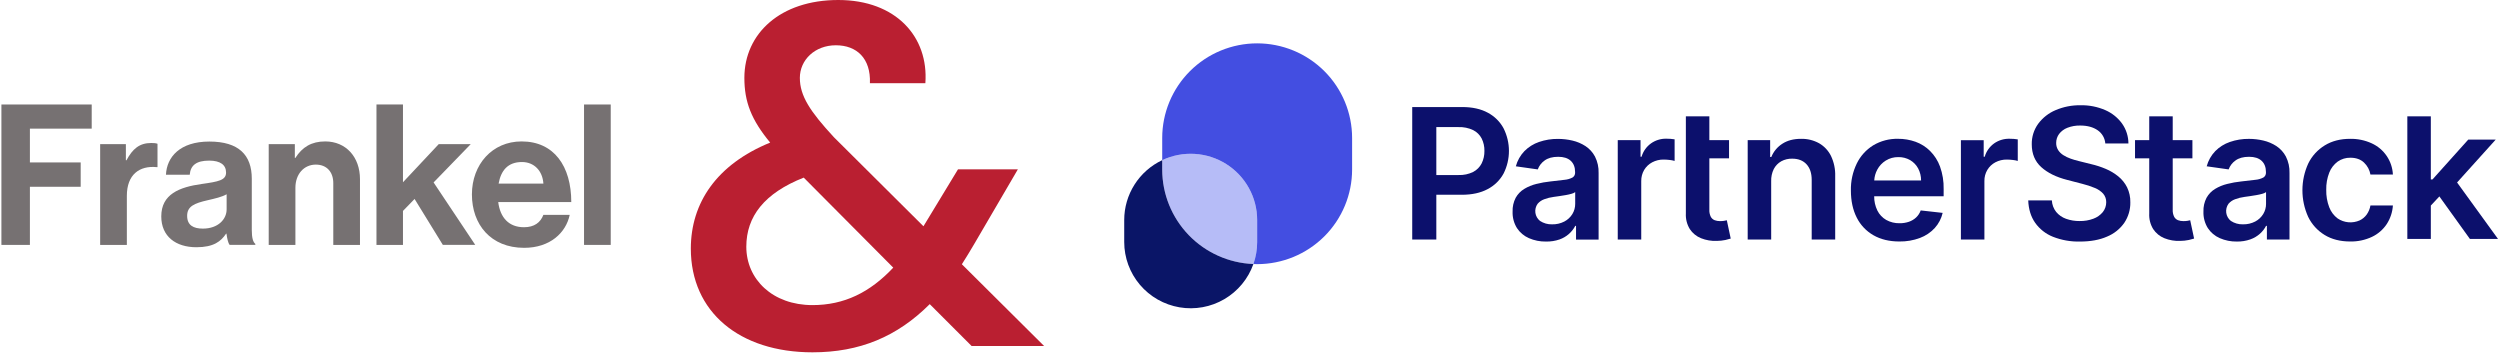 <svg width="593" height="84" viewBox="0 0 593 84" fill="none" xmlns="http://www.w3.org/2000/svg">
<path d="M0.342 24.785H21.752V30.514H7.092V38.529H19.138V44.303H7.092V58.092H0.335V24.785H0.342Z" fill="#767172"/>
<path d="M29.858 38.015H29.999C31.445 35.311 33.076 33.918 35.87 33.918C36.57 33.918 36.987 33.962 37.36 34.104V39.647H37.218C33.069 39.229 30.089 41.419 30.089 46.448V58.092H23.757V34.193H29.858V38.015Z" fill="#767172"/>
<path d="M53.712 55.433H53.622C52.408 57.251 50.687 58.644 46.59 58.644C41.695 58.644 38.254 56.081 38.254 51.328C38.254 46.062 42.537 44.385 47.849 43.64C51.804 43.082 53.622 42.754 53.622 40.936C53.622 39.118 52.274 38.098 49.614 38.098C46.635 38.098 45.189 39.171 45.003 41.45H39.364C39.55 37.256 42.671 33.576 49.659 33.576C56.647 33.576 59.724 36.787 59.724 42.381V54.539C59.724 56.357 60.007 57.43 60.565 57.847V58.078H54.464C54.092 57.616 53.861 56.491 53.719 55.426L53.712 55.433ZM53.756 49.66V46.076C52.639 46.732 50.918 47.104 49.331 47.477C46.024 48.222 44.392 48.967 44.392 51.202C44.392 53.437 45.882 54.226 48.117 54.226C51.752 54.226 53.756 51.991 53.756 49.66Z" fill="#767172"/>
<path d="M69.921 37.457H70.063C71.694 34.894 73.884 33.546 77.14 33.546C82.079 33.546 85.387 37.27 85.387 42.493V58.1H79.055V43.424C79.055 40.861 77.564 39.044 74.912 39.044C72.119 39.044 70.07 41.278 70.07 44.541V58.1H63.738V34.194H69.936V37.457H69.921Z" fill="#767172"/>
<path d="M98.334 47.193L95.585 50.032V58.092H89.298V24.785H95.585V43.23L104.063 34.194H111.654L102.848 43.275L112.727 58.085H105.039L98.334 47.186V47.193Z" fill="#767172"/>
<path d="M111.938 46.121C111.938 39.044 116.735 33.546 123.723 33.546C131.411 33.546 135.508 39.416 135.508 47.938H118.18C118.642 51.618 120.698 53.898 124.282 53.898C126.747 53.898 128.193 52.781 128.893 50.963H135.136C134.249 55.202 130.48 58.785 124.326 58.785C116.407 58.785 111.938 53.242 111.938 46.113V46.121ZM118.27 43.558H128.893C128.707 40.533 126.703 38.433 123.812 38.433C120.46 38.433 118.828 40.437 118.27 43.558Z" fill="#767172"/>
<path d="M138.533 24.785H144.865V58.092H138.533V24.785Z" fill="#767172"/>
<path d="M206.345 19.74C206.575 13.85 203.225 10.74 198.265 10.74C193.305 10.74 189.725 14.2 189.725 18.47C189.725 22.74 192.145 26.43 197.805 32.55L219.045 53.67L227.235 40.17H241.435L231.045 57.95C230.125 59.57 229.085 61.18 228.155 62.68L247.665 82.07H230.465L220.535 72.14C212.795 79.87 203.915 83.57 192.715 83.57C175.405 83.57 163.865 73.99 163.865 58.98C163.865 48.13 169.985 39.01 182.685 33.82C178.185 28.39 176.565 24.12 176.565 18.47C176.565 7.96 185.105 0 198.835 0C212.565 0 220.305 8.77 219.495 19.74H206.335H206.345ZM211.885 63.49L190.645 42.13C181.295 45.82 177.025 51.36 177.025 58.52C177.025 66.25 183.255 72.37 192.725 72.37C200.225 72.37 206.355 69.37 211.885 63.48V63.49Z" fill="#BA1F31"/>
<g clip-path="url(#clip0_2263_3935)">
<path d="M282.434 36.475C280.096 36.473 277.788 36.99 275.677 37.99V40.218C275.677 46.017 277.929 51.59 281.961 55.771C285.993 59.952 291.491 62.414 297.304 62.644C297.898 60.964 298.2 59.195 298.198 57.414V52.188C298.198 48.021 296.537 44.024 293.581 41.078C290.624 38.131 286.615 36.475 282.434 36.475Z" fill="#B6BCF7"/>
<path d="M298.198 10.285C295.24 10.285 292.311 10.866 289.579 11.994C286.846 13.122 284.363 14.776 282.272 16.861C280.181 18.945 278.522 21.42 277.39 24.144C276.259 26.868 275.676 29.787 275.677 32.735V37.989C278.08 36.854 280.732 36.343 283.387 36.504C286.041 36.664 288.612 37.492 290.859 38.909C293.107 40.326 294.958 42.286 296.241 44.608C297.524 46.929 298.198 49.537 298.198 52.188V57.414C298.198 59.191 297.896 60.955 297.304 62.631C297.616 62.631 297.899 62.653 298.198 62.653C304.171 62.653 309.899 60.288 314.123 56.078C318.346 51.868 320.719 46.159 320.719 40.205V32.735C320.72 29.787 320.137 26.868 319.006 24.144C317.874 21.42 316.215 18.945 314.124 16.861C312.032 14.776 309.55 13.122 306.817 11.994C304.085 10.866 301.156 10.285 298.198 10.285Z" fill="#434EE1"/>
<path d="M275.676 40.217V37.989C272.98 39.263 270.702 41.274 269.107 43.787C267.512 46.3 266.665 49.213 266.665 52.187V57.414C266.667 61.121 267.984 64.709 270.384 67.543C272.783 70.376 276.111 72.273 279.778 72.897C283.445 73.522 287.215 72.834 290.422 70.955C293.629 69.076 296.067 66.127 297.304 62.63C291.492 62.401 285.996 59.94 281.964 55.762C277.933 51.584 275.68 46.014 275.676 40.217Z" fill="#0A1567"/>
<path d="M356.654 30.445C355.803 28.869 354.503 27.58 352.917 26.74C351.272 25.84 349.236 25.39 346.812 25.39H334.98V56.818H340.696V46.198H346.731C349.165 46.198 351.213 45.751 352.874 44.858C354.471 44.026 355.784 42.741 356.648 41.164C357.485 39.501 357.921 37.666 357.921 35.805C357.921 33.944 357.485 32.109 356.648 30.445H356.654ZM351.451 38.756C351.008 39.623 350.307 40.331 349.443 40.783C348.362 41.313 347.165 41.566 345.961 41.518H340.696V30.147H345.93C347.139 30.099 348.341 30.344 349.433 30.861C350.299 31.294 351.006 31.989 351.451 32.847C351.902 33.764 352.127 34.775 352.105 35.795C352.125 36.82 351.901 37.835 351.451 38.756Z" fill="#0C106C"/>
<path d="M366.705 57.296C365.313 57.319 363.933 57.043 362.657 56.489C361.5 55.985 360.515 55.156 359.824 54.103C359.1 52.934 358.739 51.578 358.787 50.205C358.744 49.06 358.998 47.924 359.525 46.906C360.005 46.048 360.7 45.328 361.543 44.817C362.438 44.276 363.411 43.876 364.429 43.629C365.525 43.353 366.639 43.156 367.764 43.039C369.148 42.896 370.272 42.766 371.136 42.648C371.794 42.591 372.435 42.404 373.02 42.096C373.215 41.971 373.374 41.795 373.478 41.589C373.583 41.382 373.63 41.151 373.614 40.919V40.829C373.614 39.672 373.269 38.778 372.581 38.142C371.892 37.505 370.902 37.192 369.61 37.192C368.246 37.192 367.166 37.488 366.369 38.08C365.63 38.602 365.068 39.336 364.759 40.184L359.556 39.448C359.919 38.097 360.618 36.859 361.589 35.848C362.559 34.866 363.744 34.123 365.052 33.676C366.507 33.174 368.039 32.928 369.579 32.947C370.725 32.948 371.867 33.081 372.982 33.344C374.083 33.598 375.13 34.042 376.077 34.657C377.026 35.283 377.801 36.136 378.331 37.139C378.941 38.352 379.235 39.697 379.188 41.053V56.828H373.835V53.581H373.652C372.862 55.081 371.533 56.229 369.931 56.794C368.894 57.151 367.802 57.321 366.705 57.296ZM368.153 53.212C369.164 53.239 370.166 53.009 371.064 52.545C371.847 52.136 372.504 51.524 372.967 50.773C373.409 50.047 373.641 49.214 373.636 48.365V45.572C373.368 45.758 373.067 45.893 372.749 45.969C372.291 46.098 371.826 46.202 371.357 46.279C370.843 46.372 370.336 46.453 369.831 46.524L368.523 46.707C367.76 46.804 367.011 46.99 366.291 47.26C365.689 47.478 365.153 47.845 364.734 48.327C364.283 48.947 364.088 49.716 364.192 50.475C364.295 51.234 364.688 51.925 365.288 52.402C366.136 52.962 367.137 53.245 368.153 53.212Z" fill="#0C106C"/>
<path d="M383.73 56.817V33.247H389.135V37.176H389.381C389.749 35.906 390.533 34.794 391.607 34.02C392.66 33.273 393.924 32.88 395.216 32.896C395.528 32.896 395.87 32.896 396.256 32.933C396.579 32.953 396.9 32.991 397.218 33.048V38.172C396.854 38.065 396.481 37.99 396.104 37.948C395.615 37.884 395.123 37.851 394.631 37.849C393.68 37.833 392.74 38.058 391.9 38.501C391.113 38.918 390.455 39.542 389.998 40.304C389.526 41.109 389.286 42.028 389.303 42.961V56.817H383.73Z" fill="#0C106C"/>
<path d="M409.602 52.246C409.446 52.286 409.225 52.333 408.932 52.383C408.619 52.432 408.301 52.454 407.983 52.448C407.552 52.453 407.123 52.381 406.719 52.234C406.327 52.081 406.003 51.795 405.803 51.427C405.543 50.896 405.424 50.307 405.458 49.717V37.551H410.128V33.247H405.458V27.599H399.887V50.648C399.818 51.942 400.144 53.226 400.821 54.332C401.464 55.309 402.391 56.066 403.477 56.504C404.674 56.983 405.96 57.2 407.248 57.14C407.924 57.134 408.597 57.063 409.259 56.926C409.687 56.835 410.11 56.722 410.527 56.588L409.602 52.246Z" fill="#0C106C"/>
<path d="M420.125 43.008V56.818H414.552V33.247H419.879V37.242H420.156C420.678 35.949 421.59 34.851 422.766 34.098C423.961 33.318 425.443 32.929 427.209 32.931C428.7 32.896 430.174 33.256 431.481 33.974C432.706 34.678 433.692 35.73 434.314 36.996C435.024 38.496 435.365 40.143 435.308 41.8V56.809H429.734V42.669C429.734 41.093 429.326 39.86 428.51 38.97C427.695 38.08 426.56 37.636 425.107 37.636C424.203 37.613 423.309 37.827 422.514 38.256C421.757 38.684 421.142 39.321 420.742 40.09C420.298 40.997 420.086 41.999 420.125 43.008Z" fill="#0C106C"/>
<path d="M461.033 44.847C461.075 43.027 460.782 41.215 460.17 39.5C459.661 38.108 458.852 36.843 457.801 35.795C456.823 34.829 455.646 34.087 454.351 33.622C453.025 33.152 451.627 32.916 450.219 32.924C448.146 32.877 446.102 33.415 444.322 34.476C442.639 35.518 441.287 37.015 440.424 38.793C439.461 40.785 438.984 42.975 439.032 45.185C439.032 47.652 439.494 49.793 440.417 51.61C441.294 53.367 442.673 54.825 444.381 55.799C446.1 56.786 448.145 57.28 450.518 57.28C452.188 57.309 453.848 57.025 455.413 56.442C456.756 55.942 457.962 55.133 458.931 54.08C459.848 53.062 460.491 51.829 460.799 50.495L455.593 49.912C455.366 50.548 454.992 51.121 454.5 51.585C454.009 52.041 453.426 52.389 452.791 52.606C452.082 52.844 451.338 52.961 450.59 52.95C449.483 52.977 448.388 52.709 447.42 52.175C446.509 51.653 445.774 50.873 445.309 49.934C444.799 48.88 444.54 47.722 444.555 46.551H461.03L461.033 44.847ZM444.571 42.808C444.617 41.908 444.863 41.03 445.29 40.236C445.76 39.357 446.453 38.617 447.299 38.088C448.198 37.53 449.241 37.245 450.3 37.266C451.283 37.246 452.252 37.497 453.102 37.989C453.9 38.462 454.552 39.144 454.989 39.959C455.451 40.838 455.689 41.816 455.681 42.808H444.571Z" fill="#0C106C"/>
<path d="M465.126 56.818V33.248H470.531V37.176H470.777C471.142 35.906 471.925 34.794 473.001 34.02C474.056 33.278 475.321 32.889 476.612 32.909C476.924 32.909 477.266 32.909 477.652 32.946C477.975 32.967 478.296 33.005 478.614 33.061V38.173C478.249 38.065 477.875 37.99 477.497 37.949C477.009 37.885 476.518 37.852 476.027 37.85C475.075 37.834 474.135 38.059 473.293 38.502C472.507 38.919 471.85 39.543 471.394 40.305C470.921 41.109 470.681 42.029 470.7 42.961V56.818H465.126Z" fill="#0C106C"/>
<path d="M499.38 34.03C499.331 33.407 499.144 32.802 498.831 32.261C498.518 31.719 498.087 31.253 497.571 30.899C496.508 30.154 495.13 29.78 493.436 29.778C492.389 29.753 491.348 29.936 490.372 30.315C489.6 30.615 488.924 31.119 488.417 31.774C487.967 32.384 487.725 33.121 487.726 33.878C487.709 34.477 487.867 35.067 488.18 35.579C488.499 36.074 488.924 36.492 489.426 36.801C489.972 37.145 490.556 37.426 491.166 37.636C491.797 37.861 492.439 38.051 493.091 38.204L496.045 38.94C497.223 39.212 498.374 39.587 499.486 40.06C500.557 40.511 501.558 41.111 502.46 41.842C503.331 42.55 504.042 43.434 504.546 44.436C505.08 45.545 505.344 46.765 505.315 47.996C505.344 49.722 504.844 51.416 503.883 52.853C502.863 54.311 501.444 55.445 499.794 56.12C498.013 56.907 495.861 57.299 493.337 57.297C491.154 57.346 488.984 56.96 486.954 56.161C485.256 55.485 483.791 54.334 482.735 52.846C481.724 51.398 481.178 49.628 481.097 47.536H486.701C486.748 48.53 487.104 49.485 487.72 50.267C488.336 51.009 489.142 51.571 490.052 51.894C491.092 52.266 492.191 52.448 493.296 52.431C494.412 52.453 495.523 52.263 496.569 51.872C497.428 51.556 498.189 51.021 498.776 50.32C499.31 49.651 499.599 48.82 499.595 47.965C499.611 47.221 499.353 46.498 498.87 45.932C498.319 45.341 497.644 44.88 496.892 44.582C495.931 44.181 494.94 43.855 493.928 43.607L490.341 42.676C487.74 42.012 485.689 41.002 484.189 39.644C482.688 38.287 481.936 36.484 481.934 34.235C481.9 32.493 482.432 30.787 483.451 29.372C484.511 27.94 485.938 26.818 487.583 26.126C489.451 25.329 491.467 24.933 493.499 24.965C495.523 24.923 497.533 25.319 499.39 26.126C500.98 26.819 502.355 27.927 503.369 29.331C504.338 30.71 504.86 32.353 504.863 34.036L499.38 34.03Z" fill="#0C106C"/>
<path d="M519.514 52.246C519.358 52.287 519.137 52.333 518.844 52.383C518.53 52.432 518.212 52.454 517.894 52.448C517.464 52.454 517.035 52.381 516.63 52.234C516.239 52.081 515.915 51.795 515.715 51.427C515.455 50.896 515.335 50.307 515.369 49.717V37.552H520.04V33.247H515.369V27.599H509.799V33.247H506.427V37.552H509.799V50.648C509.73 51.942 510.056 53.226 510.733 54.332C511.376 55.309 512.302 56.067 513.389 56.504C514.586 56.983 515.872 57.2 517.16 57.141C517.836 57.135 518.509 57.063 519.171 56.926C519.6 56.835 520.024 56.722 520.441 56.588L519.514 52.246Z" fill="#0C106C"/>
<path d="M530.577 57.295C529.186 57.318 527.806 57.043 526.53 56.488C525.373 55.984 524.388 55.155 523.696 54.102C522.972 52.933 522.61 51.577 522.656 50.204C522.613 49.059 522.868 47.922 523.397 46.905C523.877 46.048 524.571 45.328 525.412 44.816C526.309 44.276 527.283 43.875 528.301 43.628C529.396 43.352 530.51 43.155 531.633 43.038C533.019 42.895 534.143 42.765 535.005 42.647C535.665 42.591 536.307 42.403 536.892 42.095C537.087 41.969 537.245 41.794 537.349 41.587C537.453 41.38 537.499 41.149 537.484 40.918V40.828C537.484 39.671 537.141 38.777 536.453 38.141C535.765 37.505 534.775 37.191 533.482 37.191C532.116 37.191 531.036 37.487 530.241 38.079C529.501 38.6 528.94 39.334 528.631 40.183L523.428 39.447C523.79 38.096 524.489 36.858 525.459 35.847C526.429 34.865 527.616 34.122 528.924 33.675C530.382 33.17 531.917 32.921 533.461 32.939C534.606 32.941 535.749 33.074 536.864 33.337C537.964 33.592 539.011 34.036 539.959 34.649C540.907 35.275 541.683 36.129 542.213 37.132C542.822 38.345 543.117 39.69 543.069 41.046V56.82H537.708V53.58H537.508C537.145 54.27 536.663 54.89 536.085 55.415C535.419 56.017 534.639 56.481 533.791 56.78C532.759 57.141 531.671 57.315 530.577 57.295ZM532.025 53.211C533.037 53.237 534.038 53.008 534.937 52.544C535.718 52.135 536.375 51.523 536.836 50.772C537.28 50.047 537.512 49.213 537.505 48.364V45.57C537.238 45.758 536.938 45.892 536.621 45.968C536.162 46.096 535.696 46.2 535.226 46.278C534.715 46.371 534.205 46.452 533.704 46.523L532.396 46.706C531.633 46.803 530.884 46.989 530.163 47.259C529.561 47.477 529.026 47.844 528.606 48.326C528.155 48.946 527.961 49.715 528.064 50.474C528.167 51.233 528.56 51.923 529.161 52.401C530.008 52.961 531.009 53.244 532.025 53.211Z" fill="#0C106C"/>
<path d="M557.467 57.28C555.105 57.28 553.08 56.763 551.393 55.729C549.708 54.702 548.356 53.213 547.497 51.44C546.595 49.45 546.13 47.29 546.134 45.106C546.138 42.922 546.61 40.764 547.519 38.778C548.388 37.002 549.749 35.512 551.439 34.482C553.127 33.448 555.126 32.931 557.436 32.931C559.195 32.897 560.939 33.256 562.539 33.983C563.986 34.635 565.224 35.674 566.116 36.983C567.009 38.292 567.521 39.822 567.596 41.403H562.269C562.079 40.314 561.542 39.315 560.737 38.554C559.933 37.795 558.858 37.414 557.511 37.412C556.439 37.392 555.388 37.712 554.509 38.324C553.604 38.989 552.908 39.896 552.501 40.941C551.994 42.242 551.751 43.63 551.785 45.025C551.751 46.435 551.991 47.839 552.492 49.159C552.892 50.214 553.584 51.136 554.488 51.815C555.249 52.33 556.129 52.642 557.045 52.722C557.961 52.803 558.882 52.648 559.722 52.275C560.373 51.964 560.937 51.497 561.363 50.915C561.826 50.269 562.136 49.526 562.269 48.743H567.596C567.494 50.321 566.986 51.846 566.12 53.171C565.254 54.469 564.051 55.508 562.639 56.179C561.024 56.94 559.254 57.317 557.467 57.28Z" fill="#0C106C"/>
<path d="M585.861 56.678H592.528L582.819 43.283L591.989 33.107H585.475L576.975 42.576H576.592V27.599H571.019V56.678H576.592V48.755L578.619 46.589L585.861 56.678Z" fill="#0C106C"/>
</g>
<defs>
<clipPath id="clip0_2263_3935">
<rect width="326" height="63" fill="white" transform="translate(266.665 10.285)"/>
</clipPath>
</defs>
</svg>
